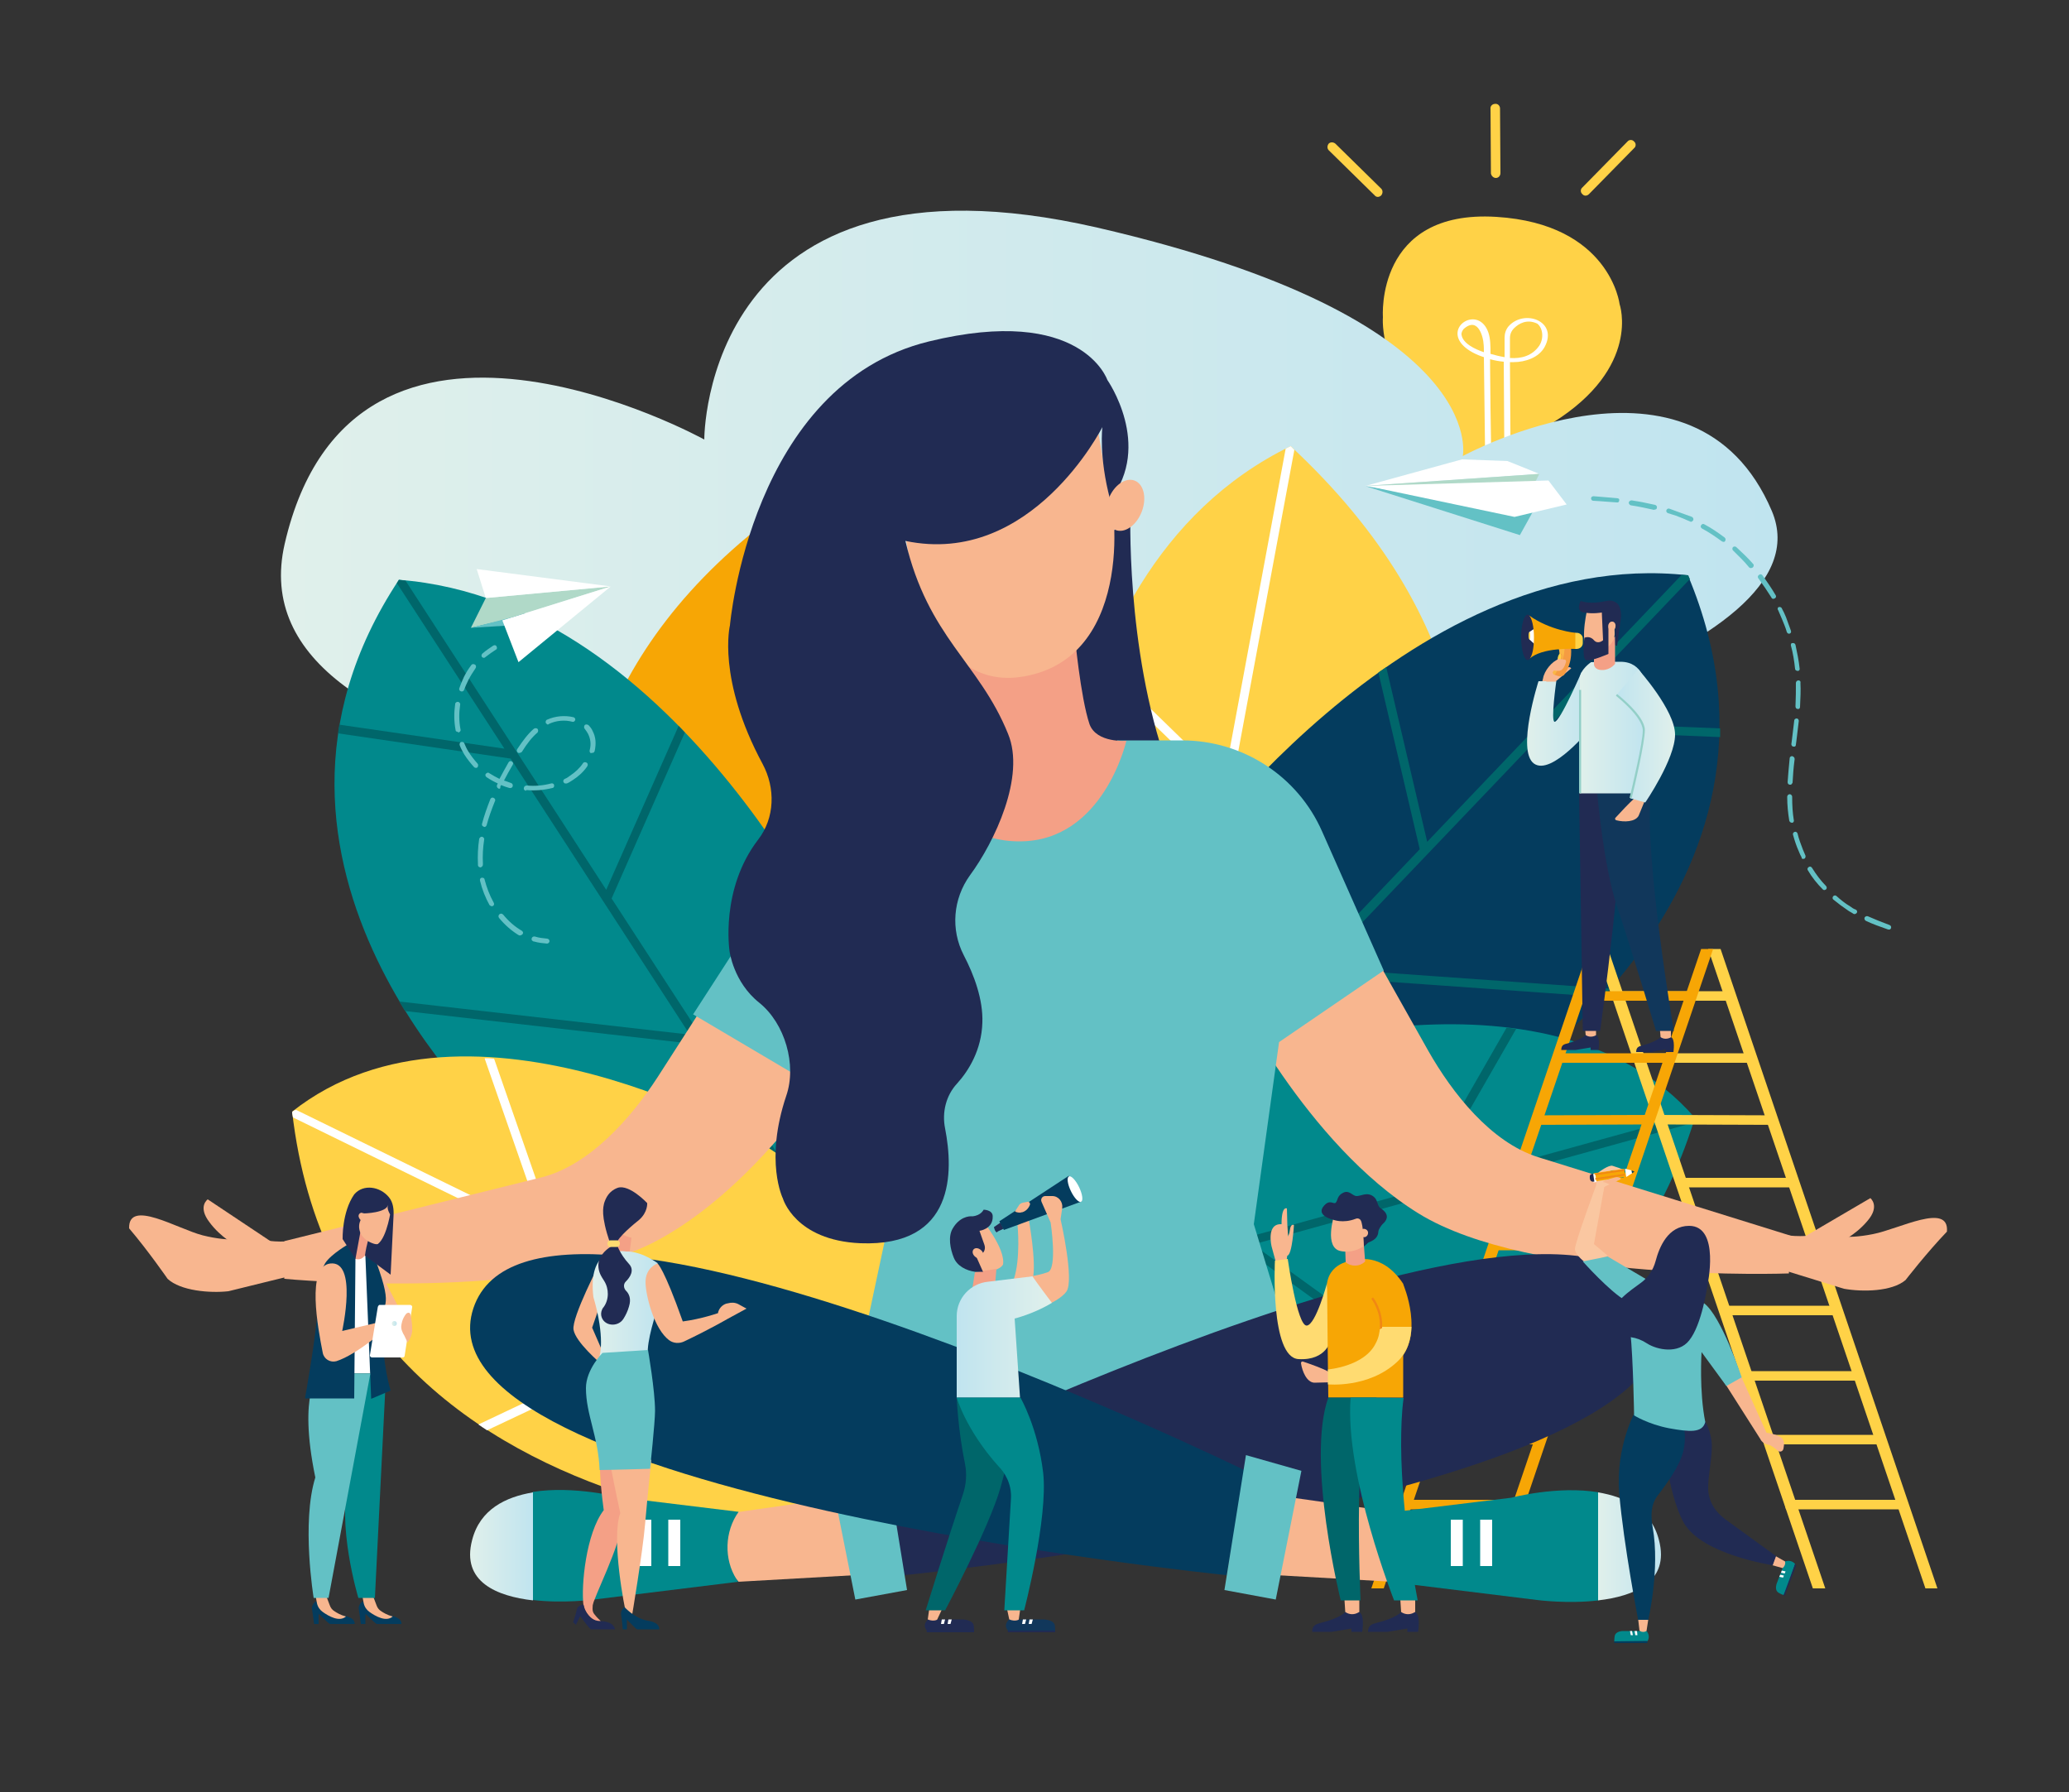 <?xml version="1.0" encoding="utf-8"?>
<!-- Generator: Adobe Illustrator 21.0.0, SVG Export Plug-In . SVG Version: 6.00 Build 0)  -->
<svg version="1.1" id="Ñëîé_1" xmlns="http://www.w3.org/2000/svg" xmlns:xlink="http://www.w3.org/1999/xlink" x="0px" y="0px"
	 viewBox="0 0 500 433" style="enable-background:new 0 0 500 433;" xml:space="preserve">
<rect x="0" y="0" width="500" height="433" fill="#333333" stroke="none"/>
<style type="text/css">
	.st0{fill:white;}
	.st1{fill:#FFD247;}
	.st2{fill:#63C1C5;}
	.st3{fill:#01898C;}
	.st4{fill:url(#SVGID_1_);}
	.st5{fill:#043C5E;}
	.st6{fill:#00666A;}
	.st7{fill:#F7A605;}
	.st8{fill:#212B53;}
	.st9{fill:#F8B68F;}
	.st10{fill:#F4A086;}
	.st11{fill:url(#SVGID_2_);}
	.st12{fill:url(#SVGID_3_);}
	.st13{fill:url(#SVGID_4_);}
	.st14{fill:#FFDB71;}
	.st15{fill:#F18813;}
	.st16{fill:#11375B;}
	.st17{fill:url(#SVGID_5_);}
	.st18{fill:url(#SVGID_6_);}
	.st19{fill:url(#SVGID_7_);}
	.st20{fill:url(#SVGID_8_);}
	.st21{fill:#93CFC7;}
	.st22{fill:url(#SVGID_9_);}
	.st23{fill:#F59C42;}
	.st24{fill:#FAB746;}
	.st25{fill:#E8375E;}
	.st26{fill:#FAC7A1;}
	.st27{fill:#B0D9C8;}
</style>
<!--<rect class="st0" width="500" height="433"/>-->
<g>
	<g>
		<g>
			<path class="st1" d="M351.5,118.6l21.8-0.1c0,0-1.7-6.6-1-11.7c0.2-1.9,1.4-3.6,3-4.7c21.4-13.4,16.1-28.6,16.1-28.6
				s-2.3-19.4-29.8-21.1c-29.3-1.8-27.4,24.2-27.4,24.2s-1.3,14.5,14,24.2c2.2,1.4,3.6,3.7,3.9,6.3
				C353,113.5,351.5,118.6,351.5,118.6z"/>
			<path class="st2" d="M373.3,118.4l0,7.8c0,2.9-1.9,5.3-4.2,5.3l-13.3,0.1c-2.3,0-4.3-2.4-4.3-5.3l0-7.8L373.3,118.4z"/>
			<polygon class="st3" points="367.8,131.6 366.3,135.1 358.1,135.2 356.2,131.6 			"/>
			<g>
				<path class="st0" d="M373.3,83.8c3.3-6.2-4.9-9.2-8.7-5c-0.7,0.8-1,1.8-1,2.8c0,1.8,0,4.7,0,4.7c-1.2-0.2-2.4-0.5-3.4-0.8
					c0-1.8,0-3.6-0.5-5.1c-2.3-6.8-11-1.5-5.9,3.3c1.2,1.1,2.9,2,4.8,2.6c0.1,10.7,0.3,21.4,0.4,32.1l1.5,0
					c-0.1-6.6-0.2-13.1-0.3-19.7c0-3.4-0.1-6.8-0.1-10.2c0-0.5,0-1.1,0-1.7c1.1,0.3,2.2,0.5,3.3,0.6l0.2,31l1.5,0l-0.2-30.9
					c0.3,0,0.6,0,0.9,0C368.6,87.5,371.9,86.4,373.3,83.8z M358.6,85.1c-2.1-0.7-5.1-2.1-5.4-4.2c-0.1-0.5,0.2-1,0.5-1.4
					c3.7-3.3,4.8,2.6,4.8,3.4C358.6,83.6,358.6,84.4,358.6,85.1z M372,83.5c-1.7,2.5-4.4,3.2-7.1,3l0-4.8c0-0.9,0.3-1.7,1-2.4
					c1.1-1.1,3.1-2.3,5.6-1.1C372.9,79.3,373.1,81.8,372,83.5z"/>
			</g>
		</g>
		<g>
			<path class="st1" d="M333.8,47.2c0.4-0.5,0.4-1.2,0-1.6l-11.1-10.9c-0.5-0.4-1.2-0.4-1.6,0c-0.4,0.5-0.4,1.2,0,1.6l11.1,10.9
				C332.6,47.7,333.3,47.7,333.8,47.2z"/>
		</g>
		<g>
			<path class="st1" d="M382.4,46.9c-0.5-0.4-0.5-1.2,0-1.6l10.9-11.1c0.4-0.5,1.2-0.5,1.6,0c0.5,0.4,0.5,1.2,0,1.6L384,46.9
				C383.5,47.4,382.8,47.4,382.4,46.9z"/>
		</g>
		<g>
			<path class="st1" d="M361.5,43c0.6,0,1.1-0.5,1.1-1.2l-0.1-15.6c0-0.6-0.5-1.2-1.2-1.1c-0.6,0-1.2,0.5-1.1,1.2l0.1,15.6
				C360.4,42.5,360.9,43,361.5,43z"/>
		</g>
	</g>
</g>
<linearGradient id="SVGID_1_" gradientUnits="userSpaceOnUse" x1="67.938" y1="123.865" x2="429.616" y2="123.865">
	<stop  offset="0" style="stop-color:#E0F0EB"/>
	<stop  offset="1" style="stop-color:#C0E4EF"/>
</linearGradient>
<path class="st4" d="M68.8,131.4c-13.2,57.3,122,64.7,177.7,65.3c15.4,0.2,30.8-1.3,45.9-4.4c47.1-9.6,150.2-34.6,135.8-68.8
	c-18.7-44-74.7-13.3-74.7-13.3s7-33.2-88.3-55.2c-95.4-21.9-95,51.2-95,51.2S85.4,59.4,68.8,131.4z"/>
<g>
	<g>
		<path class="st1" d="M254.1,236.9c0,0-6.7-97.7,57.8-129.1c90.4,84.1,7.5,172.8,7.5,172.8L254.1,236.9z"/>
		<path class="st0" d="M311.9,107.8c0.3,0.3,0.6,0.6,0.9,0.9l-21.1,113.4l62-36.6c0.1,0.8,0.1,1.6,0.2,2.4l-62.7,37l-6.1,32.7
			l-1.9-1.3l12.1-65.3l0,0L265.4,162c0.3-0.7,0.6-1.4,0.9-2.2l29.5,28.7l14.9-80.1C311.1,108.2,311.5,108,311.9,107.8L311.9,107.8z"
			/>
	</g>
	<g>
		<path class="st5" d="M284,211.7c0,0,55.6-80.2,123.9-72.7c32.1,76.1-47.3,124.9-47.3,124.9l-84.4,13.3L284,211.7z"/>
		<path class="st6" d="M335,161.2l9.9,42.2l61.5-64.5c0.5,0,1.1,0.1,1.6,0.1c0.1,0.3,0.2,0.6,0.4,0.9l-32.9,34.5l40.2,1.6
			c0,0.4,0,0.8,0,1.1l0,1l-42.1-1.7l-54.9,57.5l70.5,5c-0.6,0.7-1.2,1.4-1.8,2l-70.6-5L277.7,277l-1.4,0.2l0.2-2.1l66.6-69.9
			l-10-42.7C333.7,162.1,334.3,161.7,335,161.2z"/>
	</g>
	<g>
		<path class="st3" d="M297,256.6c0,0,76.7-27.7,112.6,13.5c-32.9,106.8-171.1,72.5-171.1,72.5L297,256.6z"/>
		<g>
			<path class="st6" d="M409.6,270.1c-0.1,0.4-0.3,0.8-0.4,1.2l-106.4,29.4l48.7,35.2c-0.8,0.3-1.5,0.7-2.3,1l-49-35.5L258.6,313
				l1.9-2.7l80.9-22.4l22.7-39.6c0.8,0.1,1.5,0.2,2.3,0.3l-22.1,38.5l64.5-17.8C409,269.5,409.3,269.8,409.6,270.1L409.6,270.1z"/>
		</g>
	</g>
</g>
<g>
	<g>
		<g>
			<polygon class="st1" points="465.3,383.8 412.8,229.3 415.8,229.3 468.2,383.8 			"/>
		</g>
		<g>
			<polygon class="st1" points="438.1,383.8 385.6,229.3 388.6,229.3 441.1,383.8 			"/>
		</g>
		<g>
			<polygon class="st1" points="429.4,269.5 429.4,271.8 401.2,271.7 400.7,269.4 			"/>
		</g>
		<g>
			<polygon class="st1" points="423.5,254.5 423.5,256.8 395.4,256.8 394.9,254.5 			"/>
		</g>
		<g>
			<polygon class="st1" points="418.7,239.5 418.7,241.8 390.6,241.8 390.1,239.5 			"/>
		</g>
		<g>
			<polygon class="st1" points="434.5,284.6 434.5,286.9 406.3,286.9 405.9,284.6 			"/>
		</g>
		<g>
			<polygon class="st1" points="439.3,299.8 439.3,302.1 411.2,302.1 410.7,299.8 			"/>
		</g>
		<g>
			<polygon class="st1" points="444.3,315.5 445.4,317.8 417.3,317.8 416.8,315.5 			"/>
		</g>
		<g>
			<polygon class="st1" points="449.5,331.3 450.7,333.6 422.5,333.6 422.1,331.3 			"/>
		</g>
		<g>
			<polygon class="st1" points="454.5,346.7 455.6,349 427.5,349 427,346.7 			"/>
		</g>
		<g>
			<polygon class="st1" points="458.6,362.4 459.7,364.7 431.6,364.7 431.1,362.4 			"/>
		</g>
	</g>
	<g>
		<g>
			<polygon class="st7" points="334.4,383.8 386.9,229.3 383.9,229.3 331.4,383.8 			"/>
		</g>
		<g>
			<polygon class="st7" points="361.6,383.8 414,229.3 411.1,229.3 358.6,383.8 			"/>
		</g>
		<g>
			<polygon class="st7" points="370.3,269.5 370.3,271.8 398.4,271.7 398.9,269.4 			"/>
		</g>
		<g>
			<polygon class="st7" points="376.1,254.5 376.1,256.8 404.3,256.8 404.7,254.5 			"/>
		</g>
		<g>
			<polygon class="st7" points="380.9,239.5 380.9,241.8 409.1,241.8 409.5,239.5 			"/>
		</g>
		<g>
			<polygon class="st7" points="365.2,284.6 365.2,286.9 393.3,286.9 393.8,284.6 			"/>
		</g>
		<g>
			<polygon class="st7" points="360.4,299.8 360.4,302.1 388.5,302.1 389,299.8 			"/>
		</g>
		<g>
			<polygon class="st7" points="355.4,315.5 354.3,317.8 382.4,317.8 382.9,315.5 			"/>
		</g>
		<g>
			<polygon class="st7" points="350.1,331.3 349,333.6 377.1,333.6 377.6,331.3 			"/>
		</g>
		<g>
			<polygon class="st7" points="345.2,346.7 344.1,349 372.2,349 372.7,346.7 			"/>
		</g>
		<g>
			<polygon class="st7" points="341.1,362.4 340,364.7 368.1,364.7 368.6,362.4 			"/>
		</g>
	</g>
</g>
<g>
	<g>
		<path class="st7" d="M231.4,254.3c0,0,24.6-94.8-33-137.5c-104.3,66-39.2,168.4-39.2,168.4L231.4,254.3z"/>
		<path class="st0" d="M198.4,116.8c-0.4,0.2-0.7,0.5-1.1,0.7l-0.2,115.4L143,185.5c-0.2,0.8-0.4,1.5-0.6,2.3l54.8,47.9l-0.1,33.3
			l2.1-0.9l0.1-66.4l0,0l34.7-23.1c-0.1-0.8-0.3-1.5-0.4-2.3l-34.3,22.8l0.1-81.5C199.2,117.3,198.8,117,198.4,116.8L198.4,116.8z"
			/>
	</g>
	<g>
		<path class="st3" d="M204.8,234.4c0,0-39.9-89.1-108.4-94.3c-45.6,68.9,23.5,131.5,23.5,131.5l80.5,28.6L204.8,234.4z"/>
		<path class="st6" d="M164,175.4L146.5,215L98,140.3c-0.5-0.1-1.1-0.1-1.6-0.2c-0.2,0.3-0.3,0.5-0.5,0.8l26,40L82,175.1
			c-0.1,0.4-0.1,0.8-0.2,1.1l-0.1,1l41.7,6.1l43.3,66.7l-70.2-8c0.5,0.8,0.9,1.6,1.4,2.3l70.3,8l30.7,47.3l1.4,0.5l0.1-2.1
			l-52.6-80.9l17.7-40.1C165,176.5,164.5,175.9,164,175.4z"/>
	</g>
	<g>
		<path class="st1" d="M183.8,276.1c0,0-70.2-41.4-113.2-7.5c12.7,111.1,154.8,102.8,154.8,102.8l3.7-65.3L183.8,276.1z"/>
		<g>
			<path class="st0" d="M70.6,268.7c0,0.4,0.1,0.8,0.2,1.3l99.1,48.5l-54.3,25.7c0.7,0.5,1.4,0.9,2.1,1.4l54.7-25.8l38.7,19l-1.3-3
				l-75.4-36.9l-15-43.1c-0.8-0.1-1.5-0.1-2.3-0.1l14.6,41.9l-60.1-29.4C71.2,268.2,70.9,268.4,70.6,268.7L70.6,268.7z"/>
		</g>
	</g>
</g>
<path class="st8" d="M282.1,185c-10.2-28.6-8.9-62.1-8.9-62.1L248.8,155l11.7,24.7C260.5,179.7,292.4,213.6,282.1,185z"/>
<g>
	<path class="st9" d="M317.7,205.1l27.4,48.7c5.9,10.4,15.2,22.2,26.6,25.8l61.1,19l-0.5,9.1c0,0-62.3,2.3-89.5-14.5
		c-27.2-16.8-45.3-54-45.3-54L317.7,205.1z"/>
	<g>
		<path class="st9" d="M441.3,298c0.9,0.4,4.3,1.6,11.3,0.2c6.3-1.2,18.5-7.8,17.9-0.6c-4.9,5.1-10,11.7-10,11.7
			c-3.3,2.8-10.4,2.9-14.9,2.1l-13.6-4.2c0,0-3-6.6-3.1-6.9l2.3-1.9C434.6,298.9,438,298.7,441.3,298z"/>
		<path class="st9" d="M444.3,300.3c0,0,0.3,0.3,0.9,0.6c-0.7,0.6-1.4,1.2-2,1.8c-3.2,1-6.3,2.1-9.5,3.2c-0.4-2-0.9-4.9-1-5.1
			l19.3-11.3c0,0,2.4,1.9-0.7,5.5C448.2,298.7,444.3,300.3,444.3,300.3z"/>
	</g>
</g>
<g>
	<path class="st9" d="M189.1,213.3l-30.2,47c-6.5,10-16.5,21.3-28.1,24.2l-62.1,15.4v9.1c0,0,62.1,5.9,90.2-9.3
		c28.2-15.2,48.3-51.3,48.3-51.3L189.1,213.3z"/>
	<g>
		<path class="st9" d="M60.3,298.9c-1,0.4-4.4,1.3-11.3-0.4c-6.2-1.6-18-8.9-17.8-1.7c4.6,5.4,9.3,12.2,9.3,12.2
			c3.1,2.9,10.2,3.5,14.7,3l13.8-3.4c0,0,3.3-6.4,3.5-6.7l-2.2-2C66.9,300.2,63.5,299.8,60.3,298.9z"/>
		<path class="st9" d="M57.2,301c0,0-0.3,0.2-0.9,0.5c0.7,0.6,1.3,1.3,1.9,2c3.1,1.2,6.2,2.5,9.3,3.7c0.5-2,1.2-4.8,1.3-5
			l-18.6-12.4c0,0-2.5,1.7,0.4,5.5C53.4,299.1,57.2,301,57.2,301z"/>
	</g>
</g>
<path class="st2" d="M270,178.9l15.7,0c14.6,0,27.9,8.6,33.8,22l14.9,33.6l-25.3,17.3l-6.1,44l15.9,52.2l-113.7-7.8l9.7-45.5
	l-14-116.6l68.6,1.5L270,178.9z"/>
<path class="st10" d="M259.7,153.2c0,0,1.4,15.3,3.6,21.8c1.7,4.6,8.9,4,8.9,4s-5.5,24.3-25.8,24.3c-20.3,0-23.5-20.8-23.5-20.8
	l14.4-2.2l-6.7-22.2L259.7,153.2z"/>
<g>
	<path class="st9" d="M267.9,119.2l-4.6-27.4L215.9,113l2.9,16c0,0,3.7,39.1,28.9,34.4C275,158.4,269.2,118.9,267.9,119.2z"/>
</g>
<polygon class="st2" points="167.5,245.1 193.9,260.7 196.6,234.4 179.2,227 "/>
<path class="st8" d="M218.8,130.7c30.5,6.4,47.6-27.5,47.6-27.5s-0.9,7.1,1.9,17.6c10.3-13.3-0.7-29-0.7-29s-6.2-18.3-43.1-9.3
	c-43.1,10.5-48.1,68.6-48.1,68.6s-3.2,12.9,7.9,33.5c3.1,5.8,3,13-1.1,18.3c-9.2,12-6.9,26.9-6.9,26.9s0.9,7.5,7.2,12.5
	c6.2,5,9.1,15,6.5,22.5c-5.3,15.8-0.8,24.8-0.8,24.8s2.9,10.1,18.7,10.8c23,0.9,22.5-17.4,20.5-27.7c-0.8-3.9,0.2-8,2.9-10.9
	c2.8-3.1,5.9-8.1,6.1-14.7c0.2-5.6-2-11.5-4.5-16.3c-3.2-6.2-2.6-13.6,1.5-19.3c5.9-8,13.5-23.9,9.2-34.2
	C236.6,160,224.3,154.1,218.8,130.7z"/>
<path class="st8" d="M400.6,316.1c14.8,44.6-182,64.5-182,64.5l-4.7-25.2C213.9,355.4,385.8,271.5,400.6,316.1z"/>
<g>
	<polygon class="st9" points="206.7,380.6 178.5,382.2 173.2,376.4 175.9,365.7 202.6,361.9 	"/>
	<g>
		<path class="st3" d="M178.5,365.3l-28.7-3.5c0,0-11.1-2.9-21.1-1.3v26.1c7.4,0.9,14.8-0.1,14.8-0.1l34.9-4.3l-0.4-0.6
			C174.9,376.8,175.1,370,178.5,365.3z"/>
		<linearGradient id="SVGID_2_" gradientUnits="userSpaceOnUse" x1="113.633" y1="373.603" x2="128.871" y2="373.603">
			<stop  offset="0" style="stop-color:#E0F0EB"/>
			<stop  offset="1" style="stop-color:#C0E4EF"/>
		</linearGradient>
		<path class="st11" d="M114.1,372.1c1.9-7.4,8.1-10.4,14.7-11.5v26.1C120.2,385.7,111.4,382.3,114.1,372.1z"/>
		<g>
			<line class="st9" x1="163" y1="367.2" x2="163" y2="378.5"/>
			<rect x="161.5" y="367.2" class="st0" width="2.9" height="11.2"/>
		</g>
		<g>
			<line class="st9" x1="155.9" y1="367.2" x2="155.9" y2="378.5"/>
			<rect x="154.5" y="367.2" class="st0" width="2.9" height="11.2"/>
		</g>
	</g>
</g>
<polygon class="st2" points="213.9,351.6 219.2,384.2 206.7,386.5 200.5,355.4 "/>
<ellipse transform="matrix(0.359 -0.933 0.933 0.359 60.467 331.984)" class="st9" cx="271.9" cy="122" rx="6.4" ry="4.3"/>
<path class="st5" d="M114.4,316.1c-14.8,44.6,182,64.5,182,64.5l4.7-25.2C301.1,355.4,129.3,271.5,114.4,316.1z"/>
<g>
	<polygon class="st9" points="308.3,380.6 336.5,382.2 341.9,376.4 339.2,365.7 312.5,361.9 	"/>
	<g>
		<path class="st3" d="M386.4,360.6c-10-1.7-21.2,1.3-21.2,1.3l-28.7,3.5c3.5,4.7,3.6,11.4,0.4,16.3l-0.4,0.6l34.9,4.3
			c0,0,7.5,1,14.9,0.1V360.6z"/>
		<linearGradient id="SVGID_3_" gradientUnits="userSpaceOnUse" x1="386.171" y1="373.603" x2="401.409" y2="373.603">
			<stop  offset="0" style="stop-color:#E0F0EB"/>
			<stop  offset="1" style="stop-color:#C0E4EF"/>
		</linearGradient>
		<path class="st12" d="M400.9,372.1c-1.9-7.4-8.1-10.4-14.7-11.5v26.1C394.8,385.7,403.6,382.3,400.9,372.1z"/>
		<g>
			<line class="st9" x1="352.1" y1="367.2" x2="352.1" y2="378.5"/>
			<rect x="350.6" y="367.2" class="st0" width="2.9" height="11.2"/>
		</g>
		<g>
			<line class="st9" x1="359.2" y1="367.2" x2="359.2" y2="378.5"/>
			<rect x="357.7" y="367.2" class="st0" width="2.9" height="11.2"/>
		</g>
	</g>
</g>
<polygon class="st2" points="301.1,351.6 295.9,384.2 308.3,386.5 314.5,355.4 "/>
<g>
	<polygon class="st9" points="91.9,307.4 96.6,316.4 91.4,316.2 91,307.1 	"/>
	<polygon class="st0" points="84.4,303.5 88.8,303.5 90.6,331.9 82.7,331.9 	"/>
	<g>
		<path class="st5" d="M76.3,386.9c0,0-1.1,0.9-0.9,1.9c0.2,1.1,0.5,3.6,0.5,3.6H77l0-2.4c0-0.2,2.4,2.4,2.8,2.4h5.9
			c0,0,0.4-1.6-3.1-2.1C79.2,389.9,76.3,386.9,76.3,386.9z"/>
		<g>
			<path class="st9" d="M78.9,385.8l0.8,2.1c0.2,0.6,0.6,1.1,1.1,1.4c0.6,0.4,1.4,0.9,2.8,1.3c-1.6,1.4-4.2-0.1-5.6-1.1
				c-0.7-0.5-1.2-1.2-1.4-2.1l-0.3-1.6H78.9z"/>
		</g>
	</g>
	<g>
		<path class="st5" d="M87.6,386.9c0,0-1.1,0.9-0.9,1.9c0.2,1.1,0.5,3.6,0.5,3.6h1.1l0-2.4c0-0.2,2.4,2.4,2.8,2.4H97
			c0,0,0.4-1.6-3.1-2.1C90.4,389.9,87.6,386.9,87.6,386.9z"/>
		<g>
			<path class="st9" d="M90.2,385.8l0.8,2.1c0.2,0.6,0.6,1.1,1.1,1.4c0.6,0.4,1.4,0.9,2.8,1.3c-1.6,1.4-4.2-0.1-5.6-1.1
				c-0.7-0.5-1.2-1.2-1.4-2.1l-0.3-1.6H90.2z"/>
		</g>
	</g>
	<path class="st3" d="M81,331.9c0,0-0.7,4.2,3.5,25.1c-3.4,10.9,2.1,29.1,2.1,29.1h4l2.7-54.2H81z"/>
	<path class="st5" d="M88.3,303.5l1.4,34.5l4.7-2c0,0-2.1-6.5-1.9-15.5c-0.7-6.5,3-3.1-1.6-15.6C89.3,303.5,88.3,303.5,88.3,303.5z"
		/>
	<path class="st10" d="M88.9,299.9l-0.6,2.9c-0.2,1.3-1.7,1.9-2.8,1.2l-1.9-1.2l3.5-7.8L88.9,299.9z"/>
	<path class="st2" d="M77.2,331.9c0,0-5.3,4.2-1,25.1c-3.4,10.9-0.4,29.1-0.4,29.1h3.6l10.1-54.2H77.2z"/>
	<path class="st5" d="M84.4,300.5c0,0-4.4,2.5-5.8,4.7c-1.3,2.1-1.8,7-1.9,11.3c-0.2,5.9-3,21.4-3,21.4h11.9l0.3-33.8L84.4,300.5z"
		/>
	<path class="st8" d="M93.2,291.2c-2.7-0.7-5.3,2.1-5.3,2.1l-2,10.9l-3.1-4.8c0,0-0.2-6.5,2.8-10.8c2.2-2.6,6.3-1.9,8.4,0.7
		c1,1.2,1.2,2.9,1.1,4.5c-0.1,2.1-0.7,14.2-0.7,14.2l-6.2-4.6c0,0,0.1-1.2,0.7-3.5C89.9,296,95,291.6,93.2,291.2z"/>
	<path class="st9" d="M87.1,293.1c0.4-0.2,0.9,0.1,1.1,0.6c0.2,0.5,0.1,1-0.3,1.2c-0.4,0.2-0.9-0.1-1.1-0.6
		C86.5,293.8,86.7,293.3,87.1,293.1z"/>
	<g>
		<path class="st9" d="M90,300.4c0.5,0.2,1,0.3,1.3,0.2c2.3-1.7,3.2-8.5,3.2-8.5l-1.9-2l-3.7,0.8l-1.8,4c-0.5,1.1-0.4,2.3,0.2,3.4
			l0,0C87.9,299.3,88.9,300,90,300.4z"/>
	</g>
	<path class="st8" d="M93.8,291c-0.2,2.1-5.9,2.2-5.9,2.2l-0.3-2.8l3.3-1.8l2.6,1.6C93.5,290.2,93.8,290.7,93.8,291z"/>
	<path class="st8" d="M93.7,291.4c-0.2,0.8,0.6,2.1,0.6,2.1l0.5-0.8l0-0.7l-0.4-0.6C94.2,291.4,93.8,290.7,93.7,291.4z"/>
	<path class="st9" d="M79.8,305.3c-5.8,0.7-3,15.5-1.8,21.6c0.3,1.5,1.8,2.4,3.3,2c5-1.6,12.3-8.1,12.3-8.1l-1.2-1.5l-9.7,2.3
		C82.7,321.5,86.5,304.5,79.8,305.3z"/>
	<path class="st0" d="M91.3,315.8l-1.9,11.6c-0.1,0.3,0.2,0.6,0.5,0.6h7.4c0.3,0,0.5-0.2,0.5-0.5l1.8-11.6c0.1-0.3-0.2-0.6-0.5-0.6
		h-7.4C91.6,315.3,91.4,315.5,91.3,315.8z"/>
	<g>
		<path class="st9" d="M99.6,320.9c0-0.4,0-0.7-0.1-1.5c-0.2-1.1-0.1-2.8-1.3-2c-1.1,1.3-1.2,2.8-1.2,2.8c-0.2,0.8,0.3,1.9,0.7,2.5
			l0.8,1.7C98.5,324.3,99.8,322.8,99.6,320.9z"/>
	</g>
	
		<linearGradient id="SVGID_4_" gradientUnits="userSpaceOnUse" x1="699.049" y1="319.816" x2="700.185" y2="319.816" gradientTransform="matrix(1 0 0 1 -604.344 0)">
		<stop  offset="0" style="stop-color:#E0F0EB"/>
		<stop  offset="1" style="stop-color:#C0E4EF"/>
	</linearGradient>
	<circle class="st13" cx="95.3" cy="319.8" r="0.6"/>
</g>
<g>
	<path class="st9" d="M311.3,298.9c0.4,0.8,0.4,1.7,0.1,2.5l-0.5,3.2l-0.6,0.4l-2.1,0.8c0.2-0.6,0-1.3,0-1.3l-0.9-3.3
		c0,0-1.4-5.6,2.4-5.4c0-4.6,1.3-3.8,1.3-3.8l0.1,3.9L311.3,298.9z"/>
	<path class="st14" d="M320.7,310c0,0-2.7,10.1-4.9,10.3c-2.3,0.2-4.6-16.1-4.6-16.1l-3.1,0.4c0,0-1.2,23.4,5.7,23.8
		c6.9,0.4,7.8-4.7,7.8-4.7L320.7,310z"/>
	<path class="st7" d="M321,337.7h18.1c0,0,0-13.2,0-27.5c-5.2-7.9-11.6-5.7-11.6-5.7s-5.9,0.1-6.8,5.5
		C320.7,313.9,321,337.7,321,337.7z"/>
	<g>
		<path class="st10" d="M329.6,300.9l0.3,3.9l-0.1,0.1c-1.3,1.2-3.3,1.2-4.6,0.1l0,0l-0.1-2.9L329.6,300.9z"/>
	</g>
	<g>
		<path class="st9" d="M331,292.8l-0.3,6.4c-0.6,0-1,0.7-0.9,1.3c-0.1,0.1-0.1,0.3-0.1,0.5c-1.1,0.8-3.1,1.8-5.7,1.3
			c-4.1-0.8-1.6-8.6-1.6-8.6L331,292.8z"/>
		<path class="st8" d="M333.1,297.6c0-0.5,0.7-1.5,1-1.8c2.3-2,0.2-3.4-0.5-3.9c-0.8-0.5-0.6-2-1.7-2.8c-1.6-1.2-3.1,0-4.2-0.1
			c-1-0.2-1.7-1.5-3.1-0.8c-1.5,0.7-1.3,1.9-1.8,2.4c-0.5,0.5-1.4-0.9-2.8,0.7c-2.2,2.4,2.1,3.4,2.1,3.4s2.4,1,5.5-0.2
			c0.4-0.2,0.9-0.1,1.2,0.3c0.7,1,0.8,6.4,0.8,6.4l1-0.9C330.7,300.1,333,299.7,333.1,297.6z"/>
		<ellipse transform="matrix(0.379 -0.925 0.925 0.379 -70.724 490.075)" class="st9" cx="329.7" cy="297.7" rx="1" ry="1"/>
	</g>
	<g>
		<path class="st8" d="M325.1,389.5c0,0-1,1.4-5.8,2.6c-1.1,0.3-2.2,0.5-2.2,2.2c2.2,0,4.7,0,4.7,0l4.8-0.8v0.8h2.6
			c0,0,0.7-4.3-0.8-4.8C327.1,389.5,325.1,389.5,325.1,389.5z"/>
		<path class="st9" d="M324.9,386.4l0.2,3.1l0,0c1,0.7,2.2,0.7,3.2,0.1l0.2-0.1v-3.1H324.9z"/>
	</g>
	<g>
		<path class="st8" d="M338.6,389.5c0,0-1,1.4-5.8,2.6c-1.1,0.3-2.2,0.5-2.2,2.2c2.2,0,4.7,0,4.7,0l4.8-0.8v0.8h2.6
			c0,0,0.7-4.3-0.8-4.8C340.6,389.5,338.6,389.5,338.6,389.5z"/>
		<path class="st9" d="M338.4,386.4l0.2,3.1l0,0c1,0.7,2.2,0.7,3.2,0.1l0.2-0.1v-3.1H338.4z"/>
	</g>
	<path class="st7" d="M339.1,310.3c0,0,5.4,12.5-1.5,18.9c-6.9,6.4-16.3,5.3-16.3,5.3v-3.6c0,0,8.5-0.7,11.2-6.4
		c2.7-5.7-1.1-10.6-1.1-10.6"/>
	<path class="st9" d="M321.9,334l-4.3,0.1c-1.8-0.1-2.9-2.7-3.2-4.7c0-0.3,0.2-0.5,0.5-0.4c1.5,0.5,5.2,1.8,6.2,2.5L321.9,334z"/>
	<path class="st6" d="M321,337.7c-5.4,15.2,3,49,3,49h4.8c0,0-2.3-47.8,4-49C323.3,337.7,325.1,337.7,321,337.7z"/>
	<path class="st14" d="M333.5,320.7c-0.1,1.2-0.3,2.5-1,3.8c-2.7,5.7-11.6,6.4-11.6,6.4v3.6c0,0,9.8,1,16.7-5.4
		c2.5-2.3,3.4-5.4,3.5-8.5H333.5z"/>
	<g>
		<path class="st15" d="M333.4,321.2c0.2-0.1,0.4-0.2,0.6-0.3c0.3-4.2-2.1-7.4-2.2-7.4l-0.4,0.3C331.5,314,333.9,317.1,333.4,321.2z
			"/>
	</g>
	<path class="st9" d="M310.5,299.4c0,0,1-0.3,1.2-2.1c0.2-1.8,1-1.3,1-1.3s-0.4,7.2-1.6,7.4C309.9,303.7,310.5,299.4,310.5,299.4z"
		/>
	<path class="st3" d="M326.4,337.7c-1.5,18.7,10.5,49,10.5,49h5.7c0,0-3.9-19.4-4-37.5c0-3.9,0.1-7.8,0.6-11.4
		C335.2,337.7,329.9,337.7,326.4,337.7z"/>
</g>
<g>
	<g>
		<path class="st16" d="M243.9,391.3l8.4,0c1.1,0.1,2.4,0.4,2.6,1.4c0,0,0.1,0.6,0.1,1.3c-0.3,0.3-11.4,0-11.4,0l0,0
			C242.3,392.5,243.9,391.3,243.9,391.3z"/>
		<polygon class="st8" points="255,394 243.5,394 243.6,394.4 255,394.4 		"/>
		<g>
			<polygon class="st0" points="247.2,391.3 248,391.3 247.7,392.4 247,392.4 			"/>
		</g>
		<g>
			<polygon class="st0" points="248.8,391.3 249.6,391.3 249.3,392.4 248.6,392.4 			"/>
		</g>
		<path class="st9" d="M243.3,388.5l0.6,2.8l0,0c0.7,0.3,1.5,0.4,2.2,0.1l0.1-0.1l0.4-2.8H243.3z"/>
	</g>
	<g>
		<path class="st8" d="M224.3,391.3l8.4,0c1.1,0.1,2.4,0.4,2.6,1.4c0,0,0.1,0.6,0.1,1.3c-0.3,0.3-11.4,0-11.4,0l0,0
			C222.7,392.5,224.3,391.3,224.3,391.3z"/>
		<polygon class="st8" points="235.4,394 223.9,394 224,394.4 235.4,394.4 		"/>
		<g>
			<polygon class="st0" points="227.6,391.3 228.4,391.3 228.1,392.4 227.4,392.4 			"/>
		</g>
		<g>
			<polygon class="st0" points="229.2,391.3 230,391.3 229.7,392.4 229,392.4 			"/>
		</g>
		<path class="st9" d="M224.6,388.5l-0.4,2.8l0,0c0.7,0.3,1.5,0.4,2.2,0.1l0.1-0.1l1.3-2.8H224.6z"/>
	</g>
	<g>
		<path class="st9" d="M237.2,294.6l-6.9,4.5l2.1,5.5c0,0.1,0.1,0.1,0.1,0.2c0.2,0,0.3,0,0.5,0c0,0,0,0,0.1,0c0,0,0,0,0.1,0
			c1.8,0,3.4,1.1,4.4,2.7c1.1-0.1,2.2-0.4,3.3-0.8c0.7-0.3,1.3-0.7,1.5-1.2C243,301.6,237.2,294.6,237.2,294.6z"/>
	</g>
	<path class="st9" d="M245.9,296c0,0,0.8,8-0.9,13.1c0.8,0.7,3.7,3.8,4.6-0.2c0.9-4-1-14.3-1-14.3L245.9,296z"/>
	<g>
		<g>
			<polygon class="st8" points="241.8,295.4 240.2,296.5 240.8,297.7 242.5,296.9 			"/>
			<ellipse transform="matrix(0.916 -0.402 0.402 0.916 -99.098 121.753)" class="st8" cx="240.6" cy="297" rx="0.3" ry="0.7"/>
		</g>
		<path class="st5" d="M261.4,289.5C261.4,289.5,261.4,289.5,261.4,289.5c-0.3-0.7-0.8-1.8-1.6-2.9c-1.2-1.6-1.5-2.5-1.5-2.5
			l-16.8,11l1.1,2.1l18.8-6.9C261.4,290,261.4,289.8,261.4,289.5z"/>
	</g>
	<polygon class="st10" points="235.6,307.4 235,311.2 240.4,311.2 240.8,306.6 	"/>
	<path class="st9" d="M249.4,316.8c0,0,6.3-2,8.3-4.7c2-2.7-1.4-17.5-1.4-17.5l0.4-2.7c0.2-1.5-0.9-2.9-2.4-2.9l-1.7,0
		c-0.7,0-1.2,0.7-0.9,1.4l2.2,5c0,0,1.7,11.2-0.7,12c-2.8,1-5.9,1.2-5.9,1.2L249.4,316.8z"/>
	<path class="st8" d="M237.6,307.4l-1.6-3.6l1.1-0.7c0.8-0.5,1.1-1.4,0.8-2.3l-1.2-3.4c0,0,3.3-0.4,3.2-3.5c0-1.6-2.2-1.6-2.2-1.6
		s-0.6,1.4-2.7,1.6c-0.9-0.1-3.2,0.2-4.8,3c-1.1,1.9-0.6,4.8,0.3,7c0.8,2,3,3.1,5.1,3.4H237.6z"/>
	<path class="st6" d="M231.2,337.7c0,0,0.3,7.7,2,16c0.5,2.4,0.3,5-0.5,7.4c-3.8,11.2-9,28-9,28h4.7c0,0,10.6-19.9,13.4-29.7
		c2.7-9.9,3.2-13,3.2-13l-3.3-8.6H231.2z"/>
	<path class="st9" d="M235.1,302.2c-0.2,0.6,0.2,1.3,0.9,1.7c0.7,0.4,1.4,0.2,1.6-0.4c0.2-0.6-0.2-1.3-0.9-1.7
		C236,301.4,235.3,301.6,235.1,302.2z"/>
	
		<linearGradient id="SVGID_5_" gradientUnits="userSpaceOnUse" x1="270.236" y1="323.043" x2="293.189" y2="323.043" gradientTransform="matrix(-1 0 0 1 524.351 0)">
		<stop  offset="0" style="stop-color:#E0F0EB"/>
		<stop  offset="1" style="stop-color:#C0E4EF"/>
	</linearGradient>
	<path class="st17" d="M246.5,337.7h-15.3V318c0-4.3,3.3-7.9,7.6-8.3l10.7-1.3c0,0,1.3,1.9,4.7,6.4c-4.2,2.6-9,3.8-9,3.8
		L246.5,337.7z"/>
	<path class="st3" d="M231.2,337.7c0,0,2.2,7.8,10.1,16.6c1.3,1.3,3.3,4.1,3,8l-1.6,26.8h4.8c0,0,5.8-22.2,4.6-33.2
		c-1.3-11-5.5-18.2-5.5-18.2H231.2z"/>
	
		<ellipse transform="matrix(0.901 -0.434 0.434 0.901 -98.94 141.313)" class="st0" cx="259.8" cy="287.2" rx="1.1" ry="3.4"/>
	<path class="st9" d="M245.3,292.7l0.1,0.1c0.5,0.2,1.1,0.3,1.6,0.1l0.1,0c0.9-0.3,1.5-1,1.8-1.8l0,0c0.1-0.4-0.2-0.8-0.6-0.7
		l-1.1,0.2c-0.4,0.1-0.8,0.3-1,0.7L245.3,292.7z"/>
</g>
<g>
	<path class="st9" d="M145.1,304.9c0,0-7,13.4-6.5,16.4c0.5,3,6.5,8.1,6.5,8.1l1-1.7l-3-6.9l3.9-11.3L145.1,304.9z"/>
	<polygon class="st10" points="152.6,299.1 152.1,303 148.6,303 148.3,297.1 	"/>
	<linearGradient id="SVGID_6_" gradientUnits="userSpaceOnUse" x1="143.258" y1="315.898" x2="158.881" y2="315.898">
		<stop  offset="0" style="stop-color:#E0F0EB"/>
		<stop  offset="1" style="stop-color:#C0E4EF"/>
	</linearGradient>
	<path class="st18" d="M158.9,316.1v-10.9c-4.4-3.1-7.5-2.8-7.5-2.8c-0.8-0.1-0.9-0.1-2-0.1c0,0-7.4-0.5-6,11.1
		c2.9,9.9,1.5,14.2,1.5,14.2s7.7,3.1,11.9,0.9C155.8,326.1,157.8,319.4,158.9,316.1C158.9,316.1,158.9,316.1,158.9,316.1z"/>
	<path class="st8" d="M147.5,301.3c0,0-2.9,1.7-2.9,4.4c0,1.7,0.7,2.7,1.4,3.8c1.2,1.9,1.2,4.5-0.1,6.3c0,0,0,0.1-0.1,0.1
		c-0.5,0.7-0.6,1.4-0.5,2c0.5,2.6,4.1,2.9,5.4,0.7c0.5-0.8,1-1.8,1.3-2.9c0.6-1.9,0-3.1-0.7-3.8c-0.6-0.6-0.7-1.6-0.1-2.2
		c1.1-1.1,2.2-2.8,0.8-4.3c-2.3-2.5-3-4.9-3-4.9L147.5,301.3z"/>
	<path class="st10" d="M141,387.9l2.1,0.4c0.4-2.5,6.8-14.6,7.3-20.9c0.6-7,2.2-14.7,2.2-14.7l-6.9-2c0,0-1.7,0,0.2,14.2
		C141.6,370.5,140.4,383.2,141,387.9z"/>
	<g>
		<g>
			<path class="st9" d="M155.8,290l-6.3-0.3l-1.1,4.4c0,0.1,0,0.1,0,0.2c0.1,0.1,0.2,0.1,0.3,0.2c0,0,0,0,0,0c0,0,0,0,0,0
				c1.2,0.8,1.6,2.3,1.5,3.6c0.7,0.5,1.5,0.8,2.4,0.9c0.6,0.1,1.1,0.1,1.5,0C156.3,297,155.8,290,155.8,290z"/>
		</g>
		<path class="st8" d="M147.4,300.3c1.6,0.2-1,0,1.6,0.2c0.1-1.4,4.5-5,5.4-5.7c2.2-1.9,2-4.1,2-4.1s-4.3-4.6-7.1-3.7
			c-2.2,0.8-2.9,2.5-3.3,3.7C145.8,291.7,145.1,293.5,147.4,300.3z"/>
	</g>
	<path class="st9" d="M146,345.5c0,0,1.6,9.7,3.9,20.1c-2.3,6.3,1.2,23.7,1.3,23.7c0.3-0.3,1.5,1.3,1.5,1.3s2.6-15.4,3.2-22.4
		c0.6-7,1.5-15.4,1.5-15.4L146,345.5z"/>
	<path class="st5" d="M150.9,388.3c0,0-1,0.8-0.8,1.9c0.2,1.1,0.4,3.5,0.4,3.5h1l0-2.3c0-0.2,2.2,2.3,2.5,2.3h5.3
		c0,0,0.4-1.6-2.8-2.1C153.4,391.1,150.9,388.3,150.9,388.3z"/>
	<path class="st14" d="M149.1,301.3h-1.6c-0.4,0-0.7-0.3-0.7-0.7v-0.2c0-0.4,0.3-0.7,0.7-0.7h1.6c0.4,0,0.7,0.3,0.7,0.7v0.2
		C149.7,301,149.5,301.3,149.1,301.3z"/>
	<path class="st2" d="M156.6,326.2c0,0,1.7,9.8,1.7,14.7c0,2.7-1.2,14-1.2,14s-10.2,0.3-12.2,0.3c-0.3-8.1-3.3-13.4-3.3-19.8
		c0-4.5,4-8.5,4-8.5L156.6,326.2z"/>
	<path class="st1" d="M144.6,361.2"/>
	<path class="st9" d="M176,314.9l-0.5,0.1c-0.9,0.3-1.6,1-1.9,1.9l-0.1,0.4c0,0-4,1.4-8.5,2c-4.6-13-6.1-14-6.1-14s-2.9,0.9-2.9,4.5
		c0,3,2,11.4,5.8,14.1c1,0.7,2.4,0.8,3.6,0.2c6.1-2.9,10.4-5.4,10.4-5.4l4.6-2.5l-2-1.1C177.6,314.7,176.7,314.7,176,314.9z"/>
	<g>
		<path class="st10" d="M143.3,386.5l-0.1,2.2c0,0.5,0.1,0.9,0.4,1.3c0.3,0.4,0.8,1,1.6,1.7c-1.5,0.5-2.9-1.2-3.7-2.4
			c-0.4-0.6-0.5-1.2-0.4-1.9l0.3-1.7L143.3,386.5z"/>
		<path class="st8" d="M141,387.7c0,0-1.4,0.1-1.6,1.2c-0.2,1-0.9,3.1-0.9,3.1l0.7,0.6l1-2.1c0,0,2.2,3,2.6,3.2h5.8c0,0,0-1.9-3.6-2
			C141.7,391.6,141,387.7,141,387.7z"/>
	</g>
</g>
<g>
	<g>
		<path class="st8" d="M383.2,250.1c0,0-0.8,1-4.3,2c-0.8,0.2-1.6,0.3-1.6,1.6c1.7,0,3.5,0,3.5,0l3.6-0.6v0.6h1.9
			c0,0,0.5-3.2-0.6-3.6C384.7,250.1,383.2,250.1,383.2,250.1z"/>
		<path class="st9" d="M383,247.8l0.2,2.3l0,0c0.7,0.5,1.6,0.5,2.4,0.1l0.1-0.1v-2.3H383z"/>
	</g>
	<g>
		<path class="st8" d="M401.3,250.6c0,0-0.8,1-4.3,2c-0.8,0.2-1.6,0.3-1.6,1.6c1.7,0,3.5,0,3.5,0l3.6-0.6v0.6h1.9
			c0,0,0.5-3.2-0.6-3.6C402.7,250.6,401.3,250.6,401.3,250.6z"/>
		<path class="st9" d="M401.1,248.3l0.2,2.3l0,0c0.7,0.5,1.6,0.5,2.4,0.1l0.1-0.1v-2.3H401.1z"/>
	</g>
	<path class="st8" d="M381.6,191.7l0.9,57.4h4.2c0,0,6.4-46.3,5-57.4C390.3,180.6,381.6,191.7,381.6,191.7z"/>
	<path class="st16" d="M386,191.7c0,0,1.5,17.6,4.8,27.4c3.3,9.8,9.4,30,9.4,30h4.3c0,0-7.2-42.3-5.6-57.4l0,0H386z"/>
	
		<linearGradient id="SVGID_7_" gradientUnits="userSpaceOnUse" x1="-503.658" y1="173.754" x2="-488.191" y2="173.754" gradientTransform="matrix(1 0 0 1 872.731 0)">
		<stop  offset="0" style="stop-color:#E0F0EB"/>
		<stop  offset="1" style="stop-color:#C0E4EF"/>
	</linearGradient>
	<path class="st19" d="M382.2,162.4c0,0-5.2,12-6.5,12c-1,0,0.4-9.8,0.4-9.8h-4.3c0,0-5.4,16.8-1.1,19.9c4.3,3.1,13.8-8.7,13.8-8.7
		L382.2,162.4z"/>
	<path class="st9" d="M397.6,193.2l-1.6,3.9c-0.8,1.5-3.5,1.6-5.4,1.1c-0.3-0.1-0.4-0.4-0.2-0.6c1-1.1,3.6-3.9,4.5-4.6L397.6,193.2z
		"/>
	
		<linearGradient id="SVGID_8_" gradientUnits="userSpaceOnUse" x1="-490.883" y1="175.791" x2="-475.11" y2="175.791" gradientTransform="matrix(1 0 0 1 872.731 0)">
		<stop  offset="0" style="stop-color:#E0F0EB"/>
		<stop  offset="1" style="stop-color:#C0E4EF"/>
	</linearGradient>
	<path class="st20" d="M384.5,160c0,0-2.7,1.8-2.7,3.9c0,2.1,0,27.8,0,27.8h15.8v-26c0,0-0.3-5.8-6-5.8
		C386,159.9,384.5,160,384.5,160z"/>
	<g>
		<polygon class="st21" points="382.1,191.7 382.1,166.7 381.6,166.7 381.6,191.7 		"/>
	</g>
	<path class="st10" d="M390.3,153.8v6.6c0,0-1.1,1.5-3.1,1.5c-2,0-2-1.4-2-1.4v-4.2l2.9-0.8L390.3,153.8z"/>
	<path class="st9" d="M385,157.4c-0.6,0-1.2-0.1-1.5-0.4c-1.7-2.8,0.2-10.3,0.2-10.3l6.3,1.1l0.2,5c0.1,1.3-0.5,2.6-1.6,3.5l0,0
		C387.6,157.1,386.3,157.5,385,157.4z"/>
	<path class="st8" d="M387.1,148c0,0-2.1,0.4-4.3,0c-2.2-0.4-0.8-2.8-0.8-2.8s1.6,0.7,4.6,0.3c2-0.3,2.5-0.7,3.8,0
		c1.7,0.9,1.3,4,1.3,4l-0.9,6.5h-0.4c0,0-0.1-3.9-0.1-5.2c-0.4-0.6-0.8-0.6-1.1-0.5c-0.3,0.2-0.5,0.5-0.5,0.9v6.8
		c0,0-4.3,1.9-5.4,1.5c-1.1-0.3-0.4-5.4-0.4-5.4s1.3-0.6,2.3,0.6c1,1.1,2.2,0,2.2,0L387.1,148z"/>
	<path class="st9" d="M372.7,164.7l0.2-0.8c0.3-1.8,2.1-4.1,3.9-4.7l1.8,0L378,163l-2.6,1.6H372.7z"/>
	<path class="st9" d="M389.7,150.2c-0.5,0-1,0.4-1,1c-0.1,0.6,0.2,1.1,0.7,1.2c0.5,0,1-0.4,1-1C390.5,150.8,390.2,150.3,389.7,150.2
		z"/>
	<path class="st9" d="M377.2,162.6l-3.6,2.1c0,0,2.2,0,2.3,0l3.8-3.2c0,0-0.3-0.6-1.1-0.1C377.7,161.9,377.2,162.6,377.2,162.6z"/>
	
		<linearGradient id="SVGID_9_" gradientUnits="userSpaceOnUse" x1="-482.086" y1="177.778" x2="-467.871" y2="177.778" gradientTransform="matrix(1 0 0 1 872.731 0)">
		<stop  offset="0" style="stop-color:#C0E4EF"/>
		<stop  offset="1" style="stop-color:#E0F0EB"/>
	</linearGradient>
	<path class="st22" d="M395.9,161.7c0,0,8.9,9.9,8.9,15.8c0,5.9-7.2,16.4-7.2,16.4l-3.6-1c0,0,3.2-13,3.2-16.4
		c0-3.4-6.6-8.5-6.6-8.5"/>
	<g>
		<path class="st21" d="M397,176.5c0,3-2.6,13.8-3.2,16.3c0.2,0,0.3,0.1,0.5,0.1c0.8-3.1,3.2-13.6,3.2-16.5c0-3.5-6.5-8.5-6.7-8.7
			l-0.3,0.4C390.6,168.2,397,173.2,397,176.5z"/>
	</g>
	<g>
		<path class="st23" d="M379.6,156.1c0,0,0.7,3.8-1.6,6.9c-0.1,0.2-0.4,0.3-0.7,0.4c-0.5,0.1-0.9-0.1-1.2-0.2
			c-0.4-0.1-0.6-0.3-0.7-0.5c-0.1-0.2-0.1-0.3,0.1-0.5c0.5-0.7,2-3.2,1.3-5.4C377.9,155.8,379.6,156.1,379.6,156.1z"/>
		<path class="st24" d="M375.7,163.1c-0.3-0.1-0.3-0.2-0.4-0.4c-0.1-0.2-0.1-0.3,0.1-0.5c0.5-0.7,2-3.2,1.3-5.4
			c0.4-0.4,0.9-0.5,1.4-0.6C378.1,158.5,377.6,160.1,375.7,163.1z"/>
		<g>
			<g>
				
					<ellipse transform="matrix(0.201 -0.98 0.98 0.201 145.259 496.513)" class="st23" cx="377.1" cy="159.2" rx="1" ry="0.4"/>
				<polygon class="st23" points="377.3,158.2 377.1,158.2 377.1,158.3 377.3,158.3 				"/>
				<polygon class="st25" points="376.9,160.2 376.7,160.1 377,160.1 				"/>
			</g>
			
				<ellipse transform="matrix(0.201 -0.98 0.98 0.201 145.182 496.325)" class="st1" cx="376.9" cy="159.1" rx="1" ry="0.4"/>
		</g>
		<path class="st1" d="M380.6,152.9h0.4c0.8,0,1.5,0.6,1.5,1.4v1.1c0,0.8-0.7,1.4-1.5,1.4h-0.4V152.9z"/>
		<ellipse class="st8" cx="369.2" cy="154" rx="1.6" ry="5.5"/>
		<polygon class="st0" points="370.8,151.9 369.6,152.7 369.6,154.5 370.9,155.7 371.3,153.4 		"/>
		<path class="st7" d="M370.7,154c0-2.5-0.5-4.7-1.2-5.3c0,0,0,0,0,0c5.2,3.7,11.2,4.2,11.2,4.2v3.9c0,0-8.2-0.5-11.2,2.5
			c0,0,0,0,0,0C370.3,158.7,370.7,156.5,370.7,154z"/>
		<ellipse class="st1" cx="369.6" cy="153.6" rx="0.2" ry="0.9"/>
	</g>
	<path class="st9" d="M374.7,161.8c0.1,0,0.6,0.3,2,0.3c1,0,1.5-1.3,1.7-2c0.1-0.2,0.1-0.6-0.2-0.7l-1.7-0.2L374.7,161.8z"/>
</g>
<g>
	<g>
		<path class="st3" d="M431.4,377.3l-2.1,5.5c-0.2,0.8-0.2,1.7,0.6,2.1c0,0,0.5,0.3,1.1,0.5c0.4-0.1,2.8-7.5,2.8-7.5l0,0
			C432.8,376.7,431.4,377.3,431.4,377.3z"/>
		<polygon class="st8" points="431,385.5 433.8,377.9 434.1,378.2 431.3,385.6 		"/>
		<g>
			<polygon class="st0" points="430.6,379.5 430.4,380 431.3,380.2 431.5,379.7 			"/>
		</g>
		<g>
			<polygon class="st0" points="430.2,380.5 430,381 430.9,381.2 431.1,380.7 			"/>
		</g>
		<path class="st9" d="M429.1,376l2.3,1.3l0,0c0.1,0.6-0.1,1.1-0.5,1.5l-0.1,0.1l-2.5-0.7L429.1,376z"/>
	</g>
	<path class="st8" d="M410.7,341.3c0,0,2.3,2.5,2.9,6.8c0.4,2.9-0.7,7.5-0.8,11c-0.1,3.3,1.4,5.9,4,7.9l12.4,9l-0.8,2.2
		c0,0-16.9-2.5-21.4-10.1c-4.4-7.6-5.5-24.7-5.5-24.7L410.7,341.3z"/>
	<path class="st9" d="M420.5,332l6.4,14.2c0,0,2.6,0.3,3.7,1.3c0.6,0.5,0.6,1.6,0.4,2.5c-0.1,0.7-0.9,1-1.4,0.5
		c-0.7-0.6-1.6-1.3-2.2-1.4c-1.6-0.3-2-1.4-2-1.4l-9.1-14.3L420.5,332z"/>
	<path class="st26" d="M388.5,303.4l-3.3-2.8l2.5-13.8l3.9-2c0,0-0.4-0.8-1.4-0.4c-1,0.3-1.8,0.1-1.8,0.1s-0.7-0.9,0.7-1.5
		c0.8-0.5,1.3,0,3.6-0.1c0-0.3-3-1.2-3-1.2c-0.9-0.3-3.3,1.5-3.3,1.5c-0.2,0.2-0.3,0.5-0.3,0.7l-0.4,2.6c0,0-5.1,13.8-5.1,15.3
		c0,1.5,2.8,3.5,2.8,3.5L388.5,303.4z"/>
	<path class="st5" d="M406,342.8c0,0,2,2.4,0.8,7.8c-0.8,3.5-4,7.9-6.3,10.9c-1.6,2.2-1.6,4.9-1.1,7.6c1.8,10.1-1.1,22.4-1.1,22.4
		h-2.4c0,0-3.5-18-4.6-30.7c-0.9-11.4,3.9-19.8,4-20L406,342.8z"/>
	<g>
		<g>
			
				<rect x="385.4" y="283" transform="matrix(0.989 -0.145 0.145 0.989 -37.097 59.488)" class="st7" width="7.5" height="2"/>
			
				<rect x="384.4" y="284.2" transform="matrix(-0.145 -0.989 0.989 -0.145 159.782 707.088)" class="st0" width="2" height="0.7"/>
			<path class="st8" d="M385.3,285.5c-0.5,0.1-1,0-1.1-0.8c-0.1-1,0.3-1,0.8-1.1L385.3,285.5z"/>
			<polygon class="st0" points="393,284.4 394.4,283.5 394.3,282.8 392.7,282.4 			"/>
			<polygon class="st5" points="394.4,283.5 395,283.1 394.3,282.8 			"/>
		</g>
		
			<rect x="385.7" y="284.2" transform="matrix(0.989 -0.145 0.145 0.989 -37.159 59.523)" class="st15" width="7.2" height="0.4"/>
		
			<rect x="385.6" y="283.2" transform="matrix(0.989 -0.145 0.145 0.989 -36.977 59.404)" class="st15" width="7.2" height="0.4"/>
	</g>
	<path class="st2" d="M411.8,314.9c4.2,3.1,9.1,17.9,9.1,17.9l-3.7,2.1l-6-8.2c0,0-0.6,9.5,0.9,16.9c-0.7,2.7-3.8,2.4-8.8,1.5
		c-5.1-1-8.4-3.1-8.4-3.1s-0.2-13.2-0.9-20.2c-0.7-7,0.6-7.8-1.1-7.5c-3.9-2.2-10.4-9.5-10.4-9.5l6-1.2l12.9,7.6
		C401.4,311,407.7,312.7,411.8,314.9z"/>
	<path class="st9" d="M404.4,297.4l-3.1,3.1c-1.3,1.3-1.9,3.2-1.5,5l0.4,1.6L404.4,297.4z"/>
	<path class="st8" d="M408.2,296.2c7.6,0,4.4,14.5,4.4,14.5s-1.3,9.4-4.4,13.2c-2.6,3.3-7.7,2.3-10.2,0.7c-1.2-0.8-2.5-1.3-3.9-1.5
		c-2.1-0.2-4.5-1.2-4.5-4.9c0-3.5,4.2-6.2,6.9-8.2c1.8-1.3,3-3.1,3.6-5.3C401,301.3,403.1,296.2,408.2,296.2z"/>
	<g>
		<path class="st3" d="M397.9,394.1l-5.9,0c-0.8,0.1-1.7,0.4-1.8,1.3c0,0-0.1,0.6-0.1,1.2c0.2,0.3,8,0,8,0l0,0
			C399,395.2,397.9,394.1,397.9,394.1z"/>
		<polygon class="st5" points="390.1,396.6 398.1,396.5 398.1,397 390.1,397 		"/>
		<g>
			<polygon class="st0" points="395.6,394.1 395,394.1 395.2,395.1 395.7,395.1 			"/>
		</g>
		<g>
			<polygon class="st0" points="394.4,394.1 393.9,394.1 394.1,395.1 394.6,395.1 			"/>
		</g>
		<path class="st9" d="M398.3,391.5l-0.4,2.6l0,0c-0.5,0.3-1.1,0.3-1.6,0l-0.1-0.1l-0.3-2.6H398.3z"/>
	</g>
	<path class="st9" d="M390.3,284.5c1-0.3,1.4,0.4,1.4,0.4l-2.6,1.3c0,0-0.1,0-0.1,0c-0.4-0.2-1.3-0.6-1.7-0.6
		C387.5,285.3,389.8,284.6,390.3,284.5z"/>
</g>
<g>
	<g>
		<polygon class="st27" points="117.4,144.5 113.8,151.7 121.4,149.9 147.6,141.7 		"/>
		<polygon class="st2" points="113.8,151.7 126.8,150.9 123.6,149.2 		"/>
		<polygon class="st0" points="117.4,144.5 115.2,137.5 147.6,141.7 		"/>
		<polygon class="st0" points="147.6,141.7 121.4,149.9 125.3,160 		"/>
	</g>
	<g>
		<g>
			<path class="st2" d="M116.7,158.9c-0.1,0-0.1-0.1-0.2-0.1c-0.2-0.3-0.2-0.6,0.1-0.9c0.8-0.7,1.7-1.3,2.6-1.9
				c0.3-0.2,0.7-0.1,0.8,0.2c0.2,0.3,0.1,0.7-0.2,0.8c-0.8,0.5-1.6,1.1-2.4,1.7C117.1,159,116.9,159,116.7,158.9z"/>
		</g>
		<g>
			<g>
				<path class="st2" d="M125.4,226C125.4,225.9,125.3,225.9,125.4,226c-1.8-1.1-3.4-2.5-4.8-4.2c-0.2-0.3-0.2-0.6,0.1-0.9
					c0.3-0.2,0.6-0.2,0.9,0.1c1.3,1.6,2.8,2.9,4.5,3.9c0.3,0.2,0.4,0.5,0.2,0.8C126,226,125.7,226.1,125.4,226z M118.6,218.9
					c-0.1-0.1-0.2-0.1-0.3-0.2c-1-1.8-1.8-3.8-2.3-5.9c-0.1-0.3,0.1-0.7,0.4-0.7c0.3-0.1,0.7,0.1,0.7,0.4c0.5,1.9,1.2,3.8,2.2,5.6
					c0.2,0.3,0.1,0.7-0.2,0.8C119,219,118.8,219,118.6,218.9z M115.8,209.5c-0.2-0.1-0.3-0.3-0.3-0.5l0-0.3c-0.1-1.9,0-4,0.3-6
					c0.1-0.3,0.4-0.6,0.7-0.5c0.3,0,0.6,0.4,0.5,0.7c-0.3,2-0.4,3.9-0.3,5.7l0,0.3c0,0.3-0.2,0.6-0.6,0.7
					C116,209.6,115.9,209.5,115.8,209.5z M116.8,199.7c-0.3-0.1-0.4-0.4-0.3-0.7c0.5-1.9,1.2-3.9,2-5.9c0.1-0.3,0.5-0.5,0.8-0.3
					c0.3,0.1,0.5,0.5,0.3,0.8c-0.8,2-1.5,3.9-2,5.8c-0.1,0.3-0.4,0.5-0.7,0.4C116.9,199.7,116.9,199.7,116.8,199.7z M120.4,190.5
					c-0.3-0.2-0.4-0.5-0.3-0.8c0.1-0.1,0.1-0.3,0.2-0.4c-0.9-0.4-1.8-0.9-2.7-1.5c-0.3-0.2-0.4-0.6-0.2-0.8c0.2-0.3,0.6-0.4,0.8-0.2
					c0.8,0.5,1.7,1,2.5,1.4c0.7-1.3,1.4-2.6,2.2-4c0.2-0.3,0.5-0.4,0.8-0.2c0.3,0.2,0.4,0.5,0.2,0.8c-0.8,1.4-1.5,2.6-2.1,3.8
					c0.6,0.2,1.2,0.4,1.7,0.6c0.3,0.1,0.5,0.4,0.4,0.8c-0.1,0.3-0.4,0.5-0.8,0.4c-0.7-0.2-1.3-0.4-2-0.7c-0.1,0.2-0.2,0.3-0.2,0.5
					C121,190.5,120.7,190.7,120.4,190.5C120.4,190.5,120.4,190.5,120.4,190.5z M114.8,185.5c-0.1,0-0.1-0.1-0.2-0.1
					c-0.9-1-1.7-2-2.4-3.1c-0.4-0.7-0.8-1.4-1.1-2.2c-0.1-0.3,0-0.7,0.3-0.8c0.3-0.1,0.7,0,0.8,0.3c0.3,0.7,0.6,1.4,1,2
					c0.6,1,1.4,2,2.2,2.9c0.2,0.2,0.2,0.6,0,0.9C115.3,185.5,115.1,185.6,114.8,185.5z M126.9,191c-0.2-0.1-0.4-0.3-0.3-0.6
					c0-0.3,0.3-0.6,0.7-0.6c2,0.2,4,0,5.9-0.5c0.3-0.1,0.7,0.1,0.7,0.4c0.1,0.3-0.1,0.7-0.4,0.7c-2,0.5-4.2,0.7-6.3,0.5
					C127.1,191.1,127,191.1,126.9,191z M110.4,176.8c-0.2-0.1-0.3-0.2-0.3-0.4c-0.4-2.1-0.4-4.2-0.1-6.3c0-0.3,0.4-0.6,0.7-0.5
					c0.3,0,0.6,0.4,0.5,0.7c-0.3,2-0.3,4,0.1,6c0.1,0.3-0.2,0.6-0.5,0.7C110.7,176.9,110.6,176.8,110.4,176.8z M136.5,189.3
					c-0.1-0.1-0.2-0.1-0.3-0.3c-0.2-0.3,0-0.7,0.3-0.8c0.5-0.2,0.9-0.5,1.3-0.8c1.2-0.8,2.3-1.8,3.1-3c0.2-0.3,0.6-0.3,0.9-0.1
					c0.3,0.2,0.3,0.6,0.1,0.9c-0.9,1.3-2.1,2.4-3.5,3.3c-0.5,0.3-0.9,0.6-1.4,0.8C136.9,189.3,136.7,189.3,136.5,189.3z
					 M125.2,181.9C125.2,181.9,125.2,181.9,125.2,181.9c-0.3-0.2-0.4-0.6-0.2-0.9c1.4-2.1,2.6-3.7,4-4.9c0.3-0.2,0.6-0.2,0.9,0
					c0.2,0.3,0.2,0.6,0,0.9c-1.3,1.1-2.5,2.6-3.8,4.7C125.8,181.9,125.5,182,125.2,181.9z M111.3,167c-0.3-0.1-0.4-0.5-0.3-0.7
					c0.3-0.9,0.7-1.8,1.1-2.7c0.5-1,1.1-2,1.8-2.9c0.2-0.3,0.6-0.3,0.9-0.1c0.3,0.2,0.3,0.6,0.1,0.9c-0.6,0.9-1.2,1.8-1.7,2.8
					c-0.4,0.8-0.8,1.7-1.1,2.5C112,167,111.7,167.2,111.3,167C111.3,167.1,111.3,167,111.3,167z M142.8,182
					c-0.2-0.1-0.4-0.4-0.3-0.7c0.4-1.5,0.2-2.8-0.4-4c-0.2-0.4-0.5-0.8-0.8-1.2c-0.2-0.2-0.2-0.6,0-0.9c0.2-0.2,0.6-0.2,0.9,0
					c0.4,0.4,0.8,0.9,1,1.4c0.8,1.5,0.9,3.1,0.5,4.9c-0.1,0.3-0.4,0.5-0.7,0.4C142.9,182,142.8,182,142.8,182z M132.2,175
					c-0.1-0.1-0.2-0.2-0.3-0.3c-0.1-0.3,0-0.7,0.3-0.8c2-0.9,4.3-1.1,6.4-0.6c0.3,0.1,0.5,0.4,0.4,0.7c-0.1,0.3-0.4,0.5-0.7,0.4
					c-1.8-0.5-3.9-0.3-5.6,0.5C132.5,175.1,132.3,175.1,132.2,175z"/>
			</g>
		</g>
		<g>
			<path class="st2" d="M128.8,227.4c-0.3-0.1-0.4-0.4-0.3-0.7c0.1-0.3,0.4-0.5,0.8-0.4c0.9,0.3,1.9,0.4,2.9,0.5
				c0.3,0,0.6,0.3,0.6,0.6c0,0.3-0.3,0.6-0.6,0.6c-1.1-0.1-2.1-0.2-3.1-0.5C128.9,227.5,128.9,227.5,128.8,227.4z"/>
		</g>
	</g>
</g>
<g>
	<g>
		<polygon class="st0" points="330,117.4 353.3,111 364.3,111.4 372,114.5 		"/>
		<polyline class="st27" points="330,117.4 370.9,116.7 372,114.5 		"/>
		<polygon class="st2" points="370.4,123.6 370.4,123.7 367.3,129.3 330.1,117.5 		"/>
		<polygon class="st0" points="378.6,121.9 374.2,116.1 330.3,117.4 366,124.9 		"/>
	</g>
	<g>
		<path class="st2" d="M447.1,219c-1.2-0.7-2.3-1.6-3.3-2.5c-0.2-0.2-0.6-0.2-0.8,0.1c-0.2,0.2-0.2,0.6,0.1,0.8
			c1.1,0.9,2.3,1.8,3.5,2.6c0.4,0.3,0.9,0.5,1.3,0.8c0.2,0.1,0.4,0.1,0.5,0c0.1,0,0.2-0.1,0.3-0.2c0.2-0.3,0.1-0.6-0.2-0.8
			C447.9,219.6,447.5,219.3,447.1,219z"/>
		<path class="st2" d="M390.9,120.4c-1.8-0.2-3.7-0.3-5.8-0.5c-0.3,0-0.6,0.2-0.6,0.5c0,0.3,0.2,0.6,0.5,0.6
			c2.1,0.1,3.9,0.3,5.7,0.4c0.1,0,0.2,0,0.3,0c0.2-0.1,0.3-0.3,0.3-0.5C391.4,120.7,391.2,120.4,390.9,120.4z"/>
		<path class="st2" d="M400.1,123.1c0.2-0.1,0.3-0.2,0.3-0.4c0.1-0.3-0.1-0.6-0.4-0.7c-1.8-0.4-3.7-0.8-5.7-1.1
			c-0.3,0-0.6,0.2-0.7,0.5c0,0.3,0.2,0.6,0.5,0.7c2,0.3,3.8,0.7,5.6,1.1C399.9,123.1,400,123.1,400.1,123.1z"/>
		<path class="st2" d="M437.9,209.7c-0.2-0.3-0.5-0.4-0.8-0.2c-0.3,0.2-0.4,0.5-0.2,0.8c1,1.7,2.2,3.2,3.6,4.6
			c0.2,0.2,0.4,0.2,0.6,0.1c0.1,0,0.1-0.1,0.2-0.1c0.2-0.2,0.2-0.6,0-0.8C440,212.8,438.9,211.3,437.9,209.7z"/>
		<path class="st2" d="M436,207.5c0.3-0.1,0.4-0.5,0.3-0.8c-0.2-0.5-0.4-0.9-0.6-1.4c-0.5-1.3-1-2.6-1.3-3.9
			c-0.1-0.3-0.4-0.5-0.7-0.4c-0.3,0.1-0.5,0.4-0.4,0.7c0.4,1.4,0.8,2.7,1.4,4c0.2,0.5,0.4,1,0.7,1.5
			C435.3,207.5,435.7,207.6,436,207.5C435.9,207.5,436,207.5,436,207.5z"/>
		<path class="st2" d="M433.1,198.8c0,0,0.1,0,0.1,0c0.2-0.1,0.4-0.4,0.3-0.6c-0.3-1.8-0.4-3.6-0.4-5.7c0-0.3-0.3-0.6-0.6-0.6
			c-0.3,0-0.6,0.3-0.6,0.6c0,2.1,0.2,4,0.5,5.8C432.5,198.6,432.7,198.8,433.1,198.8z"/>
		<path class="st2" d="M429.7,147.4c0.3,0.7,0.6,1.4,0.9,2.1c0.4,1,0.9,2.1,1.2,3.2c0.1,0.3,0.4,0.5,0.7,0.4c0,0,0,0,0,0
			c0.3-0.1,0.4-0.4,0.3-0.7c-0.4-1.1-0.8-2.2-1.2-3.3c-0.3-0.7-0.6-1.4-1-2.1c-0.1-0.3-0.5-0.4-0.8-0.3
			C429.6,146.8,429.5,147.2,429.7,147.4z"/>
		<path class="st2" d="M432.8,156c0.5,1.8,0.8,3.7,1,5.6c0,0.3,0.3,0.5,0.6,0.5c0.1,0,0.1,0,0.2,0c0.2-0.1,0.4-0.3,0.3-0.6
			c-0.2-1.9-0.6-3.8-1-5.7c-0.1-0.3-0.4-0.5-0.7-0.4C432.9,155.3,432.7,155.7,432.8,156z"/>
		<path class="st2" d="M424.9,139.7c1.1,1.5,2.2,3.1,3.2,4.7c0.1,0.3,0.5,0.4,0.7,0.2c0,0,0,0,0.1,0c0.3-0.2,0.4-0.5,0.2-0.8
			c-1-1.7-2.1-3.3-3.2-4.8c-0.2-0.3-0.6-0.3-0.8-0.1C424.8,139.1,424.7,139.4,424.9,139.7z"/>
		<path class="st2" d="M416.1,130.8c0.2,0.1,0.4,0.2,0.6,0.1c0.1,0,0.2-0.1,0.2-0.2c0.2-0.3,0.1-0.6-0.1-0.8
			c-1.6-1.2-3.2-2.3-4.9-3.2c-0.3-0.2-0.6-0.1-0.8,0.2c-0.2,0.3-0.1,0.6,0.2,0.8C413,128.6,414.6,129.7,416.1,130.8z"/>
		<path class="st2" d="M433.4,180.4c0.1,0,0.2,0,0.3,0c0.2-0.1,0.3-0.2,0.3-0.5l0.1-0.7c0.2-1.7,0.4-3.3,0.6-5
			c0-0.3-0.2-0.6-0.5-0.6c-0.3,0-0.6,0.2-0.6,0.5c-0.2,1.7-0.4,3.3-0.6,5l-0.1,0.7C432.9,180.1,433.1,180.4,433.4,180.4z"/>
		<path class="st2" d="M422.7,137.1c0.2,0.2,0.4,0.2,0.7,0.1c0.1,0,0.1-0.1,0.2-0.1c0.2-0.2,0.3-0.6,0.1-0.8
			c-1.3-1.5-2.7-2.8-4.1-4.1c-0.2-0.2-0.6-0.2-0.8,0c-0.2,0.2-0.2,0.6,0,0.8C420.1,134.3,421.5,135.6,422.7,137.1z"/>
		<path class="st2" d="M433.1,182.7c-0.3,0-0.6,0.2-0.6,0.5c-0.2,2.2-0.4,4.1-0.5,5.8c0,0.3,0.2,0.6,0.5,0.6c0.1,0,0.2,0,0.3,0
			c0.2-0.1,0.3-0.3,0.4-0.5c0.1-1.7,0.2-3.5,0.5-5.7C433.7,183,433.4,182.8,433.1,182.7z"/>
		<path class="st2" d="M451.4,221.4c-0.3-0.1-0.6,0-0.8,0.3c-0.1,0.3,0,0.6,0.3,0.8c1.7,0.8,3.4,1.4,5.4,2.1c0.1,0,0.3,0,0.4,0
			c0.1-0.1,0.3-0.2,0.3-0.4c0.1-0.3-0.1-0.6-0.4-0.7C454.7,222.8,453,222.1,451.4,221.4z"/>
		<path class="st2" d="M434.6,164.4c-0.3,0-0.6,0.3-0.6,0.6c0,1.8,0,3.6-0.1,5.7c0,0.3,0.2,0.6,0.5,0.6c0.1,0,0.2,0,0.3,0
			c0.2-0.1,0.3-0.3,0.3-0.5c0.1-2.1,0.2-4,0.1-5.8C435.2,164.6,434.9,164.4,434.6,164.4z"/>
		<path class="st2" d="M405.3,123.6c-0.6-0.2-1.3-0.5-1.9-0.7c-0.3-0.1-0.6,0.1-0.7,0.4c-0.1,0.3,0.1,0.6,0.4,0.7
			c0.6,0.2,1.3,0.4,1.9,0.6c1.1,0.4,2.3,0.9,3.4,1.4c0.2,0.1,0.3,0.1,0.5,0c0.1-0.1,0.2-0.2,0.3-0.3c0.1-0.3,0-0.6-0.3-0.8
			C407.7,124.5,406.5,124,405.3,123.6z"/>
	</g>
</g>
</svg>
